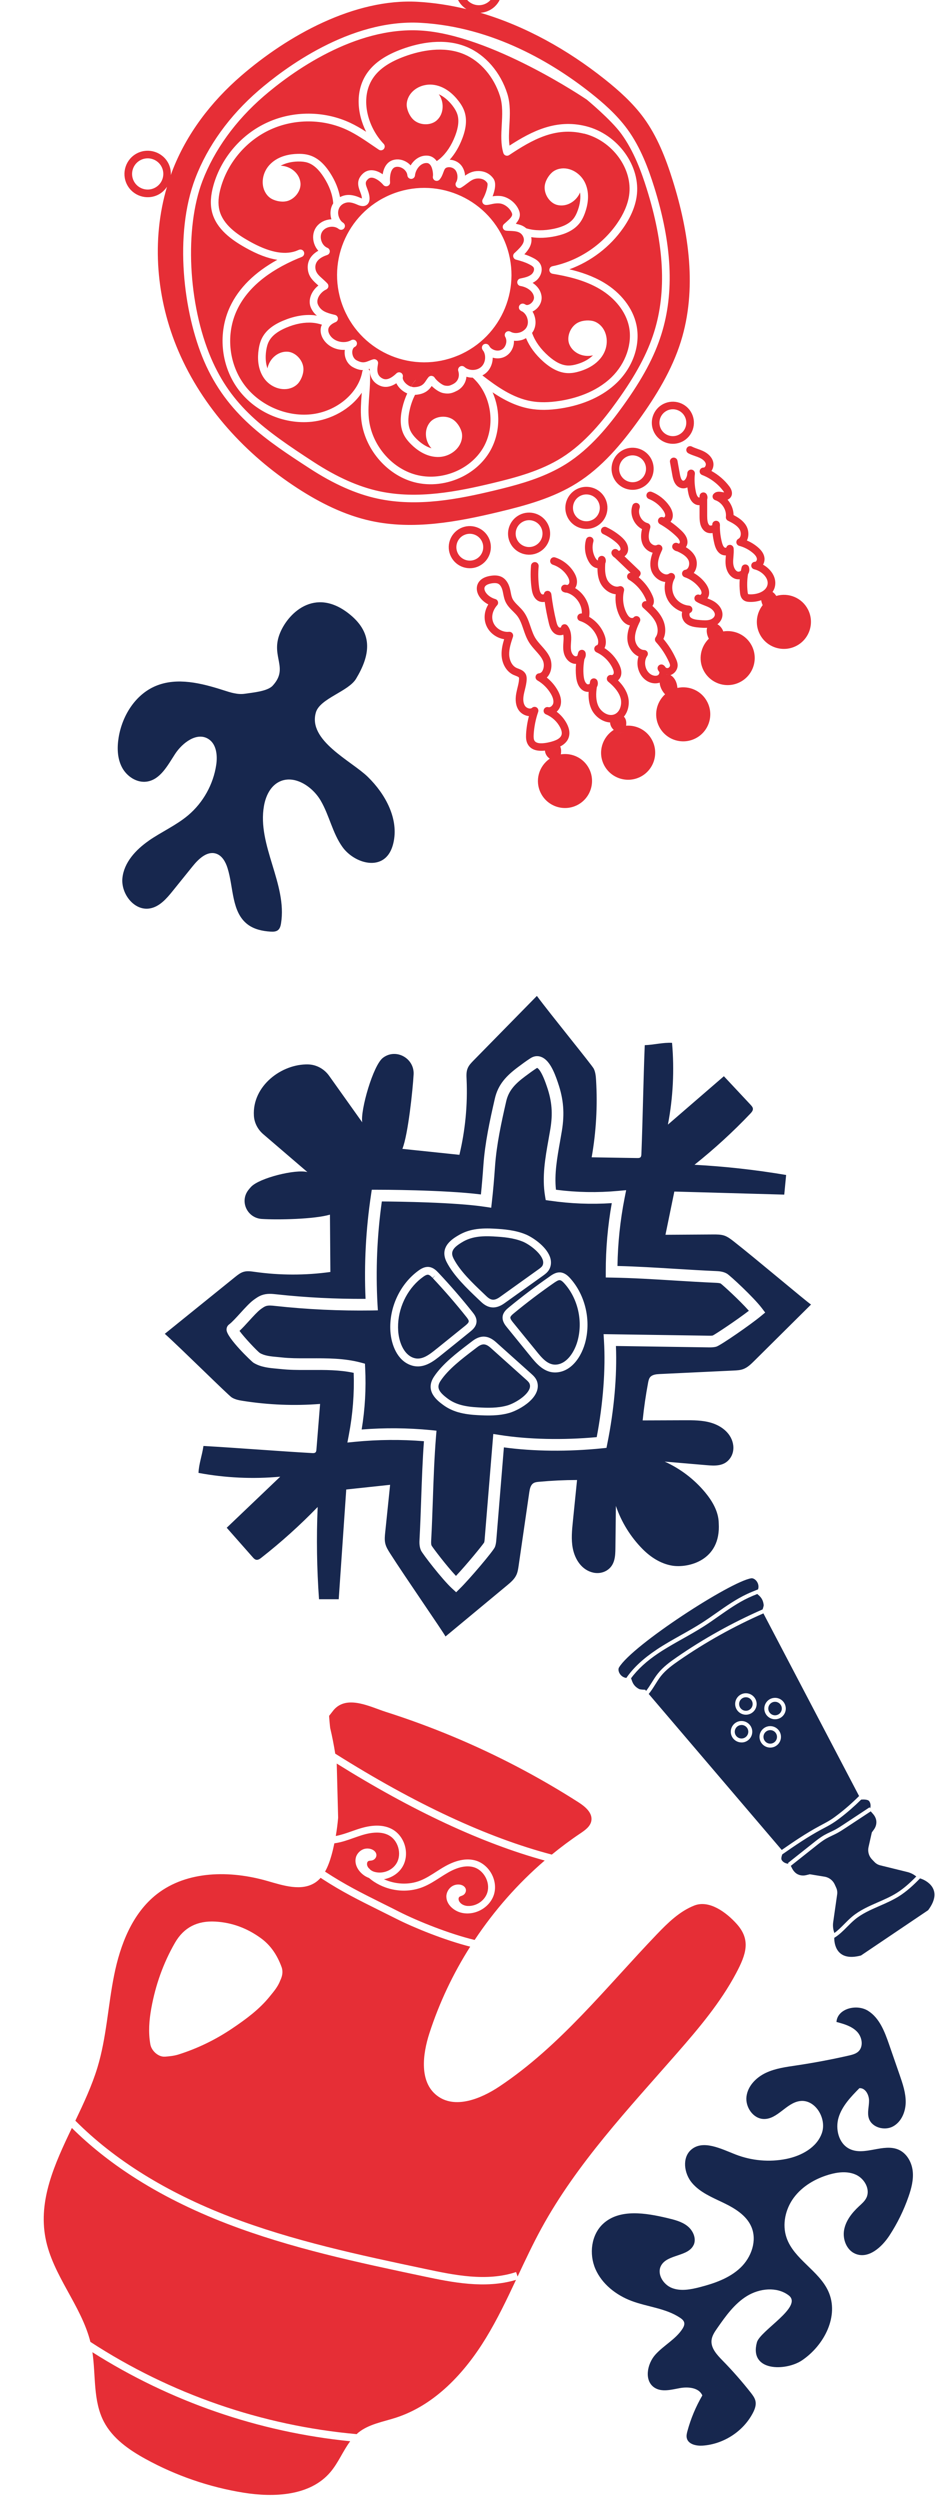 <?xml version="1.0" encoding="UTF-8"?> <svg xmlns="http://www.w3.org/2000/svg" width="278" height="743" viewBox="0 0 278 743" fill="none"><g clip-path="url(#clip0_2230_102)"><path fill-rule="evenodd" clip-rule="evenodd" d="M198.264 122.074C196.304 123.064 195.504 125.464 196.494 127.434C197.484 129.404 199.884 130.194 201.854 129.204C203.824 128.214 204.614 125.814 203.624 123.844C202.644 121.874 200.234 121.074 198.264 122.064V122.074ZM202.874 131.244C199.784 132.794 196.014 131.544 194.464 128.464C192.914 125.374 194.164 121.604 197.244 120.054C200.334 118.504 204.104 119.754 205.654 122.834C207.204 125.914 205.954 129.694 202.874 131.244ZM186.294 135.764C184.324 136.754 183.534 139.154 184.514 141.124C185.504 143.094 187.914 143.884 189.874 142.904C191.844 141.914 192.644 139.514 191.654 137.544C190.664 135.574 188.264 134.774 186.294 135.764ZM190.894 144.924C187.814 146.474 184.044 145.224 182.494 142.144C180.944 139.054 182.184 135.284 185.274 133.734C188.354 132.184 192.134 133.434 193.684 136.514C195.234 139.594 193.984 143.374 190.894 144.924ZM176.144 154.514C178.114 153.524 178.904 151.124 177.914 149.154C176.934 147.184 174.524 146.384 172.554 147.374C170.584 148.364 169.794 150.764 170.784 152.734C171.774 154.704 174.174 155.494 176.144 154.504V154.514ZM171.534 145.354C174.624 143.804 178.394 145.054 179.944 148.134C181.494 151.224 180.244 154.994 177.164 156.544C174.074 158.094 170.304 156.844 168.754 153.764C167.204 150.674 168.454 146.904 171.534 145.354ZM153.744 160.394C154.734 162.364 157.134 163.154 159.104 162.164C161.074 161.174 161.864 158.774 160.884 156.804C159.894 154.834 157.484 154.044 155.524 155.034C153.554 156.024 152.754 158.424 153.744 160.394ZM162.904 155.794C164.454 158.884 163.214 162.654 160.124 164.204C157.044 165.754 153.264 164.504 151.714 161.424C150.164 158.344 151.414 154.564 154.504 153.014C157.584 151.464 161.354 152.714 162.904 155.794ZM137.894 159.064C135.924 160.054 135.124 162.454 136.114 164.424C137.104 166.394 139.504 167.194 141.474 166.204C143.444 165.214 144.244 162.814 143.254 160.844C142.264 158.874 139.854 158.084 137.894 159.074V159.064ZM142.494 168.224C139.414 169.774 135.634 168.524 134.084 165.434C132.534 162.354 133.784 158.574 136.874 157.024C139.954 155.474 143.724 156.724 145.284 159.804C146.834 162.894 145.584 166.664 142.494 168.214V168.224ZM215.044 187.674C218.424 187.124 221.924 188.744 223.544 191.964C225.534 195.934 223.934 200.774 219.964 202.764C215.994 204.764 211.154 203.164 209.154 199.184C207.544 195.974 208.314 192.214 210.754 189.834C210.154 188.694 209.974 187.474 210.244 186.584C209.454 186.634 208.674 186.584 208.004 186.534C206.824 186.434 205.024 186.294 203.764 185.124C202.954 184.364 202.564 183.154 202.774 182.034C202.784 181.974 202.794 181.914 202.814 181.854C200.994 181.224 199.404 179.914 198.494 178.224C197.654 176.644 197.414 174.734 197.794 172.974C197.454 172.944 197.114 172.864 196.774 172.744C195.264 172.204 194.024 170.894 193.594 169.394C193.104 167.654 193.444 165.894 194.044 164.274C193.884 164.234 193.724 164.184 193.564 164.124C192.424 163.704 191.444 162.734 191.004 161.604C190.434 160.154 190.564 158.634 190.884 157.254C189.874 156.724 189.004 155.854 188.434 154.764C187.664 153.304 187.524 151.644 188.044 150.214C188.254 149.624 188.914 149.324 189.504 149.534C190.084 149.754 190.394 150.404 190.174 150.994C189.874 151.824 189.964 152.814 190.434 153.714C190.904 154.614 191.664 155.254 192.524 155.474C192.824 155.554 193.074 155.744 193.234 156.014C193.384 156.274 193.414 156.594 193.334 156.894C192.964 158.154 192.654 159.604 193.114 160.784C193.324 161.324 193.814 161.804 194.364 162.004C194.604 162.094 194.954 162.164 195.284 162.004C195.284 162.004 195.304 161.994 195.314 161.994C195.744 161.774 196.254 161.854 196.604 162.194C196.954 162.534 197.054 163.054 196.844 163.494C196.054 165.174 195.304 167.104 195.784 168.784C196.004 169.574 196.724 170.324 197.534 170.614C197.904 170.744 198.434 170.834 198.914 170.504C199.354 170.194 199.934 170.234 200.334 170.594C200.724 170.944 200.814 171.524 200.554 171.994C199.674 173.554 199.654 175.584 200.494 177.164C201.344 178.744 203.044 179.854 204.824 179.994C205.354 180.034 205.774 180.434 205.854 180.944C205.944 181.464 205.644 181.974 205.164 182.174C205.064 182.204 205.024 182.304 205.004 182.464C204.944 182.814 205.074 183.264 205.314 183.484C205.944 184.074 207.034 184.204 208.184 184.294C209.174 184.374 210.184 184.454 211.064 184.194C211.704 184.004 212.404 183.514 212.524 182.864C212.684 182.004 211.834 181.104 210.974 180.624C210.464 180.344 209.904 180.124 209.314 179.894C208.544 179.594 207.744 179.274 206.984 178.794C206.474 178.464 206.314 177.794 206.614 177.264C206.924 176.734 207.594 176.554 208.134 176.834C208.224 176.834 208.534 176.614 208.574 176.344C208.644 175.874 208.394 175.284 207.834 174.574C206.734 173.194 205.224 172.114 203.554 171.544C203.054 171.374 202.744 170.884 202.794 170.354C202.854 169.834 203.254 169.414 203.784 169.344C204.234 169.284 204.504 168.924 204.654 168.634C205.004 167.944 204.994 167.014 204.634 166.374C204.014 165.254 202.814 164.544 201.374 163.874C200.914 163.804 200.494 163.594 200.164 163.234C199.794 162.844 199.754 162.244 200.064 161.804C200.374 161.364 200.944 161.204 201.444 161.414C201.584 161.474 201.724 161.534 201.874 161.604C201.964 161.504 202.124 161.334 202.134 161.194C202.174 160.534 201.494 159.794 200.974 159.304C199.554 157.954 197.974 156.784 196.274 155.814C196.244 155.794 196.214 155.784 196.184 155.764C195.654 155.444 195.474 154.764 195.784 154.224C196.094 153.684 196.774 153.504 197.314 153.804C197.324 153.804 197.344 153.814 197.344 153.824C197.424 153.824 197.704 153.614 197.754 153.404C197.844 152.974 197.654 152.384 197.164 151.674C196.134 150.164 194.624 148.964 192.924 148.304C192.334 148.074 192.044 147.424 192.274 146.834C192.494 146.244 193.154 145.964 193.744 146.184C195.864 147.004 197.754 148.504 199.044 150.384C199.884 151.624 200.204 152.804 199.974 153.874C199.874 154.314 199.664 154.724 199.364 155.074C200.494 155.854 201.554 156.714 202.534 157.654C203.454 158.524 204.494 159.734 204.404 161.314C204.374 161.784 204.204 162.244 203.934 162.634C204.974 163.264 205.974 164.094 206.614 165.254C207.344 166.554 207.364 168.284 206.684 169.644C206.564 169.874 206.424 170.094 206.274 170.294C207.554 171.024 208.704 172.004 209.614 173.154C210.574 174.374 210.984 175.554 210.814 176.674C210.754 177.094 210.594 177.504 210.344 177.854C210.914 178.074 211.504 178.314 212.074 178.634C213.554 179.454 215.144 181.164 214.754 183.274C214.594 184.154 214.064 184.954 213.304 185.544C214.004 185.894 214.634 186.654 214.984 187.494C215.004 187.554 215.024 187.624 215.044 187.684V187.674ZM199.024 200.544C199.024 200.544 198.984 200.534 198.964 200.524C198.604 200.434 198.284 200.394 197.994 200.404C198.284 200.404 198.604 200.434 198.964 200.524C198.984 200.524 199.004 200.534 199.024 200.544ZM201.414 204.464C204.924 203.694 208.644 205.324 210.324 208.684C212.324 212.654 210.724 217.494 206.744 219.484C202.774 221.484 197.944 219.874 195.944 215.904C194.284 212.604 195.144 208.724 197.744 206.354C196.764 205.324 196.204 204.024 196.134 202.894C194.894 203.314 193.404 203.114 192.144 202.254C190.854 201.374 189.944 199.924 189.634 198.274C189.444 197.194 189.524 196.094 189.844 195.104C187.964 194.294 186.734 192.234 186.554 190.244C186.414 188.704 186.764 187.234 187.274 185.884C186.954 185.814 186.644 185.714 186.354 185.554C185.224 184.954 184.594 183.884 184.224 183.134C183.234 181.144 182.834 178.834 183.064 176.614C181.014 176.434 179.164 174.834 178.374 173.014C177.794 171.674 177.634 170.234 177.644 168.864H177.514C176.824 168.754 175.824 168.334 175.004 166.854C173.904 164.894 173.634 162.524 174.244 160.354C174.414 159.754 175.034 159.404 175.634 159.574C176.244 159.744 176.594 160.374 176.424 160.974C175.974 162.564 176.184 164.304 176.984 165.754C177.244 166.204 177.524 166.514 177.754 166.584C177.764 166.474 177.774 166.364 177.784 166.254C177.824 165.744 178.204 165.334 178.704 165.234C179.204 165.134 179.704 165.394 179.934 165.844C180.184 166.344 180.194 166.924 179.964 167.444C179.854 169.024 179.844 170.704 180.454 172.114C181.054 173.504 182.694 174.724 184.074 174.264C184.464 174.134 184.904 174.224 185.204 174.504C185.504 174.784 185.634 175.204 185.534 175.614C185.004 177.764 185.264 180.144 186.254 182.134C186.624 182.884 186.994 183.334 187.414 183.564C187.744 183.734 188.204 183.734 188.354 183.534C188.714 183.084 189.354 182.984 189.844 183.294C190.334 183.604 190.514 184.224 190.254 184.744C189.474 186.364 188.644 188.244 188.814 190.054C188.954 191.544 190.064 193.164 191.524 193.194C191.944 193.194 192.324 193.444 192.514 193.814C192.694 194.184 192.664 194.634 192.424 194.974C191.884 195.754 191.674 196.814 191.874 197.864C192.064 198.924 192.634 199.844 193.424 200.374C194.024 200.784 194.964 201.044 195.614 200.684C195.854 200.544 196.024 200.234 196.054 199.914V199.754C195.884 199.564 195.734 199.344 195.624 199.114C195.394 198.634 195.514 198.064 195.934 197.734C196.354 197.394 196.944 197.404 197.354 197.734C197.594 197.924 197.794 198.164 197.954 198.424C198.144 198.544 198.374 198.594 198.574 198.554C198.914 198.474 199.214 198.104 199.214 197.764C199.214 197.464 199.064 197.104 198.904 196.754C197.924 194.574 196.614 192.584 195.024 190.824C194.664 190.424 194.624 189.844 194.934 189.404C195.924 188.014 195.534 186.074 194.904 184.844C194.064 183.214 192.614 181.914 191.214 180.644C190.784 180.264 190.714 179.614 191.044 179.144C191.294 178.784 191.734 178.604 192.164 178.684C192.154 178.454 191.994 178.094 191.934 177.954C190.914 175.634 189.164 173.634 187.004 172.314C186.544 172.044 186.344 171.484 186.514 170.984C186.664 170.554 187.034 170.274 187.464 170.224L182.794 165.754C182.404 165.544 182.084 165.204 181.884 164.774C181.664 164.284 181.824 163.694 182.264 163.374C182.724 163.064 183.314 163.104 183.704 163.484L183.984 163.754C183.984 163.754 184.064 163.714 184.124 163.684C184.164 163.664 184.214 163.634 184.264 163.604C184.404 163.504 184.474 163.394 184.484 163.334C184.584 162.584 183.804 161.744 183.134 161.174C181.984 160.194 180.704 159.374 179.334 158.734C178.764 158.474 178.524 157.794 178.784 157.224C179.054 156.664 179.724 156.414 180.294 156.674C181.854 157.404 183.304 158.334 184.604 159.434C186.204 160.794 186.924 162.204 186.734 163.614C186.634 164.354 186.224 164.954 185.684 165.354L190.134 169.614C190.514 169.974 190.594 170.544 190.334 170.994C190.204 171.204 190.064 171.404 189.894 171.574C191.654 173.034 193.084 174.914 194.004 177.024C194.284 177.654 194.574 178.504 194.334 179.384C194.264 179.634 194.144 179.874 193.984 180.084C195.094 181.134 196.174 182.324 196.914 183.774C197.974 185.824 198.074 188.124 197.244 189.894C198.754 191.674 200.004 193.654 200.974 195.794C201.224 196.344 201.484 196.994 201.484 197.754C201.474 199.054 200.564 200.244 199.334 200.654C200.024 201.004 200.644 201.764 200.984 202.594C201.234 203.194 201.354 203.804 201.414 204.414V204.464ZM183.334 217.504C183.904 217.804 184.554 217.994 185.114 217.714C185.244 217.654 185.364 217.564 185.464 217.474C185.364 217.574 185.244 217.654 185.114 217.714C184.554 217.984 183.914 217.804 183.334 217.504ZM186.154 215.694C189.314 215.454 192.444 217.094 193.944 220.094C195.944 224.064 194.344 228.904 190.374 230.904C186.404 232.894 181.564 231.294 179.564 227.324C177.694 223.594 179.024 219.124 182.484 216.934C181.784 216.314 181.424 215.504 181.394 214.724C179.034 214.594 176.804 212.864 175.834 210.744C175.084 209.094 174.924 207.314 175.014 205.634C174.474 205.664 173.944 205.554 173.474 205.294C172.234 204.584 171.494 203.164 171.284 201.074C171.154 199.834 171.154 198.564 171.274 197.314C171.004 197.324 170.734 197.294 170.484 197.234C169.034 196.864 167.894 195.494 167.574 193.744C167.384 192.754 167.454 191.804 167.514 190.884C167.534 190.584 167.554 190.294 167.564 189.994C167.584 189.474 167.554 189.024 167.484 188.634C166.634 188.944 165.644 188.824 164.914 188.304C163.814 187.514 163.434 186.254 163.164 185.134C162.674 183.084 162.264 180.994 161.954 178.884C161.154 179.034 160.304 178.854 159.694 178.384C158.544 177.504 158.224 176.124 158.054 174.884C157.744 172.644 157.694 170.354 157.884 168.094C157.944 167.474 158.494 167.014 159.124 167.064C159.744 167.114 160.204 167.674 160.154 168.294C159.964 170.394 160.014 172.504 160.294 174.584C160.404 175.364 160.584 176.214 161.074 176.594C161.244 176.734 161.614 176.674 161.714 176.594C161.764 176.014 162.224 175.614 162.814 175.604C163.394 175.604 163.864 176.064 163.934 176.634C164.264 179.314 164.744 182.004 165.374 184.614C165.544 185.334 165.764 186.134 166.234 186.464C166.384 186.574 166.714 186.534 166.794 186.464C166.854 186.014 167.154 185.684 167.594 185.564C168.034 185.444 168.484 185.634 168.764 185.994C169.544 186.974 169.894 188.314 169.834 190.084C169.814 190.404 169.794 190.724 169.774 191.044C169.724 191.864 169.674 192.634 169.804 193.344C169.934 194.054 170.374 194.884 171.034 195.054C171.224 195.104 171.474 195.034 171.674 194.884C171.744 194.574 171.824 194.264 171.914 193.964C172.054 193.464 172.504 193.134 173.024 193.134C173.534 193.134 173.984 193.504 174.104 194.004C174.264 194.644 174.134 195.324 173.774 195.904C173.454 197.534 173.374 199.224 173.534 200.864C173.674 202.184 174.024 203.014 174.594 203.344C174.714 203.414 174.934 203.414 175.134 203.344C175.204 203.314 175.264 203.284 175.314 203.264C175.354 203.014 175.404 202.774 175.454 202.534C175.554 202.034 175.974 201.654 176.484 201.624C176.994 201.584 177.464 201.894 177.634 202.374C177.854 203.004 177.784 203.664 177.454 204.234C177.184 206.044 177.104 208.094 177.894 209.824C178.704 211.594 180.864 213.044 182.684 212.314C184.354 211.644 184.974 209.354 184.554 207.654C184.134 205.974 182.954 204.364 180.834 202.604C180.414 202.254 180.304 201.644 180.574 201.174C180.854 200.694 181.424 200.484 181.944 200.664C182.274 200.544 182.394 200.354 182.444 200.184C182.554 199.754 182.414 199.174 182.044 198.424C181.044 196.424 179.374 194.804 177.344 193.874C176.914 193.674 176.664 193.234 176.694 192.754C176.734 192.284 177.054 191.884 177.504 191.754C177.574 191.734 177.644 191.704 177.714 191.564C177.914 191.184 177.914 190.464 177.724 189.854C176.934 187.374 174.904 185.354 172.434 184.564C171.924 184.404 171.604 183.904 171.654 183.374C171.704 182.844 172.124 182.414 172.654 182.354L172.994 182.314C173.044 181.034 172.624 179.694 171.804 178.544C170.954 177.354 169.774 176.514 168.514 176.164C168.154 176.164 167.804 176.074 167.484 175.924C166.974 175.684 166.724 175.114 166.884 174.574C167.044 174.034 167.574 173.704 168.124 173.774C168.314 173.804 168.494 173.834 168.674 173.874C168.714 173.864 168.744 173.854 168.774 173.834C168.994 173.724 169.184 173.494 169.244 173.274C169.424 172.594 169.044 171.784 168.694 171.224C167.714 169.644 166.124 168.404 164.354 167.834C163.764 167.644 163.434 167.004 163.634 166.404C163.824 165.804 164.464 165.484 165.064 165.674C167.334 166.414 169.354 167.994 170.614 170.024C171.474 171.394 171.744 172.684 171.434 173.854C171.354 174.184 171.204 174.504 171.004 174.794C172.014 175.394 172.924 176.224 173.644 177.234C174.964 179.074 175.514 181.274 175.174 183.334C177.384 184.634 179.104 186.734 179.884 189.184C180.184 190.134 180.304 191.524 179.734 192.624C181.574 193.804 183.084 195.464 184.074 197.434C184.704 198.704 184.894 199.794 184.644 200.774C184.494 201.324 184.184 201.834 183.754 202.224C185.004 203.474 186.254 205.104 186.754 207.144C187.234 209.074 186.834 211.414 185.504 213.004C185.714 213.234 185.894 213.494 186.004 213.784C186.244 214.404 186.244 215.094 186.154 215.754V215.694ZM161.304 199.344C161.794 198.484 161.824 197.174 161.374 196.234C160.894 195.214 160.104 194.344 159.274 193.414C158.584 192.634 157.864 191.834 157.284 190.894C156.514 189.654 156.054 188.314 155.614 187.014C155.124 185.584 154.664 184.234 153.844 183.134C153.474 182.644 153.014 182.184 152.534 181.704C151.834 181.014 151.104 180.294 150.564 179.354C149.994 178.404 149.804 177.384 149.624 176.494C149.494 175.834 149.374 175.204 149.124 174.674C148.584 173.514 147.934 173.184 146.534 173.334C145.814 173.414 144.134 173.724 144.034 174.814C143.944 175.894 145.224 177.454 147.284 178.054C147.654 178.164 147.954 178.454 148.054 178.834C148.164 179.214 148.074 179.614 147.804 179.904C146.704 181.134 145.834 183.154 146.724 185.144C147.484 186.854 149.464 187.984 151.324 187.784C151.704 187.744 152.084 187.904 152.324 188.204C152.564 188.504 152.644 188.914 152.514 189.274C151.934 191.024 151.324 192.844 151.394 194.634C151.454 195.984 152.064 197.814 153.574 198.514C153.744 198.594 153.924 198.664 154.104 198.724C154.854 199.014 155.884 199.414 156.364 200.474C156.604 201.024 156.614 201.584 156.594 202.004C156.544 203.054 156.294 204.044 156.064 204.994C155.944 205.474 155.824 205.954 155.734 206.434C155.454 207.904 155.584 209.044 156.104 209.804C156.374 210.204 156.884 210.514 157.394 210.574C157.624 210.604 157.944 210.594 158.184 210.374C158.264 210.304 158.344 210.244 158.434 210.204C158.794 210.024 159.224 210.044 159.574 210.274C160.004 210.564 160.184 211.104 160.014 211.594C159.264 213.764 158.814 216.034 158.674 218.334C158.634 219.114 158.664 219.714 158.914 220.144C159.514 221.154 161.444 220.994 162.944 220.684C165.434 220.164 166.714 219.414 166.984 218.324C167.114 217.764 166.974 217.054 166.554 216.224C165.674 214.484 164.144 213.064 162.334 212.324C161.774 212.104 161.494 211.474 161.684 210.904C161.884 210.334 162.484 210.014 163.064 210.184C163.324 210.254 163.554 210.154 163.734 210.054C164.104 209.834 164.404 209.434 164.494 209.034C164.664 208.254 164.424 207.284 163.754 206.164C162.794 204.544 161.424 203.184 159.794 202.234C159.364 201.984 159.144 201.494 159.254 201.014C159.354 200.534 159.754 200.174 160.254 200.124C160.684 200.084 161.044 199.834 161.304 199.364V199.344ZM166.504 221.894C166.514 221.894 166.524 221.894 166.524 221.884C166.524 221.884 166.514 221.884 166.504 221.894ZM162.024 223.104C162.154 223.094 162.294 223.074 162.424 223.054C162.294 223.074 162.154 223.084 162.024 223.104ZM163.534 225.554C163.534 225.554 163.544 225.564 163.554 225.574C163.784 225.714 164.034 225.854 164.294 225.964C164.034 225.854 163.784 225.724 163.554 225.574C163.544 225.574 163.544 225.564 163.534 225.554ZM166.584 224.924C166.654 224.724 166.704 224.514 166.744 224.304C166.744 224.274 166.744 224.234 166.754 224.204C170.114 223.684 173.564 225.304 175.174 228.504C177.164 232.474 175.564 237.314 171.594 239.304C167.624 241.294 162.784 239.694 160.794 235.724C158.954 232.074 160.184 227.724 163.464 225.494C162.564 224.884 162.084 223.974 162.024 223.094C159.544 223.354 157.844 222.764 156.964 221.284C156.384 220.314 156.364 219.224 156.414 218.194C156.514 216.374 156.804 214.584 157.264 212.834C157.214 212.834 157.164 212.834 157.114 212.824C155.974 212.684 154.864 212.014 154.224 211.084C153.354 209.804 153.114 208.094 153.504 206.014C153.604 205.494 153.734 204.964 153.854 204.444C154.074 203.554 154.284 202.714 154.324 201.884C154.344 201.634 154.324 201.474 154.294 201.394C154.204 201.194 153.714 201.004 153.284 200.834C153.054 200.744 152.834 200.654 152.624 200.564C150.614 199.634 149.244 197.334 149.134 194.714C149.064 193.064 149.444 191.464 149.894 189.984C147.654 189.634 145.594 188.154 144.654 186.064C143.734 184.014 143.954 181.664 145.184 179.644C143.014 178.524 141.614 176.534 141.774 174.614C141.854 173.694 142.454 171.514 146.274 171.084C148.664 170.814 150.214 171.654 151.184 173.714C151.544 174.504 151.704 175.294 151.854 176.064C152.004 176.854 152.144 177.584 152.514 178.204C152.914 178.884 153.504 179.474 154.134 180.094C154.654 180.614 155.184 181.144 155.664 181.774C156.694 183.154 157.234 184.744 157.754 186.274C158.184 187.514 158.574 188.674 159.204 189.694C159.684 190.464 160.304 191.164 160.964 191.904C161.864 192.914 162.804 193.954 163.424 195.254C164.184 196.864 164.134 198.964 163.274 200.464C163.074 200.814 162.844 201.124 162.574 201.384C163.824 202.384 164.894 203.614 165.704 204.994C166.674 206.634 167.014 208.154 166.704 209.514C166.534 210.284 166.104 211.004 165.514 211.534C166.794 212.504 167.864 213.764 168.584 215.194C169.254 216.524 169.454 217.754 169.184 218.854C168.824 220.344 167.734 221.274 166.554 221.874C166.584 221.924 166.614 221.974 166.634 222.034C166.894 222.724 166.874 223.484 166.754 224.224C166.744 224.254 166.744 224.294 166.734 224.324C166.704 224.524 166.654 224.744 166.584 224.944V224.924ZM230.794 177.124C234.464 176.034 238.484 177.674 240.264 181.214C242.254 185.184 240.654 190.024 236.684 192.014C232.714 194.004 227.874 192.404 225.874 188.434C224.434 185.554 224.894 182.234 226.764 179.854C226.964 179.604 227.184 179.354 227.414 179.124C227.184 179.354 226.964 179.594 226.764 179.854C226.534 179.364 226.394 178.874 226.324 178.394C225.214 178.774 224.024 178.944 222.914 178.904C222.274 178.884 221.554 178.794 220.954 178.284C220.194 177.634 220.074 176.654 220.024 176.184C219.864 174.844 219.844 173.504 219.934 172.164C219.414 172.224 218.884 172.164 218.414 171.964C216.564 171.184 215.804 169.124 215.724 167.444C215.684 166.684 215.744 165.964 215.804 165.254C215.804 165.194 215.804 165.134 215.814 165.074C215.234 165.094 214.644 164.944 214.164 164.614C213.104 163.894 212.674 162.674 212.424 161.694C212.154 160.614 211.964 159.524 211.854 158.424C211.024 158.574 210.094 158.414 209.394 157.784C208.094 156.614 207.994 154.864 207.994 153.324V150.134C207.594 150.164 207.194 150.094 206.834 149.934C205.224 149.204 204.814 147.294 204.674 146.664C204.544 146.064 204.444 145.464 204.374 144.854C203.754 145.174 203.064 145.234 202.394 145.024C200.494 144.454 200.084 142.204 199.924 141.354L199.204 137.344C199.094 136.734 199.494 136.144 200.114 136.024C200.734 135.914 201.324 136.324 201.434 136.944L202.154 140.954C202.364 142.104 202.664 142.744 203.044 142.854C203.144 142.884 203.264 142.914 203.464 142.764C203.854 142.474 204.184 141.804 204.304 141.134C204.314 140.954 204.334 140.774 204.354 140.594C204.414 139.994 204.934 139.544 205.544 139.574C206.154 139.604 206.624 140.114 206.614 140.724C206.604 140.934 206.594 141.154 206.554 141.384C206.444 142.984 206.564 144.594 206.904 146.184C207.104 147.134 207.404 147.704 207.784 147.874C207.824 147.884 207.924 147.844 208.004 147.814V147.484C208.004 146.954 208.354 146.494 208.874 146.384C209.384 146.264 209.914 146.504 210.144 146.974C210.384 147.444 210.414 147.954 210.264 148.434V153.324C210.274 154.384 210.324 155.554 210.924 156.104C211.014 156.184 211.194 156.224 211.394 156.204C211.584 156.184 211.704 156.114 211.774 156.084V155.884C211.794 155.304 212.244 154.834 212.814 154.784C213.394 154.734 213.914 155.124 214.024 155.694C214.074 155.954 214.084 156.214 214.044 156.464C214.044 158.044 214.244 159.604 214.634 161.134C214.784 161.724 215.014 162.444 215.444 162.734C215.594 162.834 215.864 162.814 215.944 162.754C216.084 162.214 216.574 161.894 217.124 161.944C217.674 161.994 218.094 162.464 218.134 163.024C218.194 163.854 218.134 164.664 218.074 165.434C218.014 166.094 217.964 166.724 217.994 167.324C218.044 168.264 218.414 169.494 219.294 169.864C219.574 169.974 219.984 169.884 220.274 169.664C220.344 169.314 220.424 168.964 220.504 168.624C220.624 168.124 221.064 167.774 221.564 167.764C222.074 167.744 222.534 168.074 222.684 168.554C222.914 169.274 222.804 170.014 222.404 170.654C222.124 172.394 222.084 174.164 222.284 175.924C222.344 176.414 222.414 176.534 222.444 176.564C222.464 176.584 222.564 176.634 222.994 176.644C225.164 176.714 227.644 175.814 228.154 173.964C228.364 173.224 228.234 172.464 227.784 171.694C227.084 170.514 225.694 169.534 224.254 169.204C223.674 169.074 223.294 168.524 223.374 167.944C223.454 167.364 223.964 166.944 224.554 166.964C224.644 166.964 224.744 166.874 224.794 166.824C224.974 166.634 225.074 166.334 225.044 166.094C224.984 165.544 224.564 164.944 223.794 164.304C222.634 163.334 221.254 162.624 219.784 162.234C219.334 162.114 218.994 161.724 218.944 161.264C218.894 160.794 219.134 160.344 219.554 160.134C219.924 159.944 220.094 159.574 220.174 159.294C220.344 158.674 220.234 157.904 219.894 157.344C219.164 156.144 217.714 155.404 216.424 154.754C216.014 154.534 215.764 154.084 215.824 153.614C216.064 151.534 214.634 149.304 212.644 148.654C212.284 148.534 212.004 148.234 211.904 147.864C211.804 147.494 211.894 147.094 212.154 146.814C212.964 145.904 214.094 146.134 214.844 146.274C214.974 146.304 215.144 146.334 215.294 146.354C215.244 146.234 215.164 146.074 215.024 145.904C213.444 143.794 211.214 142.114 208.754 141.174C208.224 140.974 207.934 140.424 208.044 139.874C208.164 139.324 208.664 138.944 209.224 138.974C209.374 138.974 209.524 138.844 209.594 138.764C209.804 138.504 209.904 138.124 209.844 137.834C209.624 136.904 208.514 136.304 208.054 136.084C207.604 135.874 207.124 135.704 206.654 135.544C205.994 135.314 205.314 135.074 204.654 134.724C204.104 134.434 203.894 133.744 204.184 133.194C204.474 132.644 205.164 132.434 205.714 132.724C206.224 132.994 206.804 133.194 207.404 133.414C207.954 133.604 208.494 133.804 209.014 134.044C210.654 134.804 211.734 135.974 212.054 137.324C212.264 138.214 212.064 139.204 211.524 139.974C213.594 141.104 215.434 142.684 216.834 144.544C217.814 145.844 217.904 147.184 217.044 148.044C216.814 148.264 216.574 148.414 216.324 148.514C217.424 149.774 218.094 151.414 218.114 153.084C219.444 153.784 220.914 154.684 221.824 156.174C222.494 157.264 222.694 158.704 222.354 159.924C222.284 160.174 222.194 160.414 222.074 160.644C223.224 161.124 224.294 161.784 225.244 162.574C226.494 163.614 227.164 164.674 227.304 165.834C227.374 166.504 227.224 167.224 226.874 167.824C228.054 168.494 229.074 169.444 229.734 170.544C230.504 171.844 230.714 173.244 230.344 174.584C230.204 175.094 229.964 175.534 229.694 175.944C229.604 175.884 229.504 175.834 229.404 175.784C229.504 175.824 229.594 175.884 229.694 175.944C229.264 176.594 228.714 177.134 228.064 177.564C228.714 177.134 229.264 176.584 229.694 175.944C230.124 176.214 230.504 176.634 230.804 177.124C230.804 177.124 230.864 177.224 230.894 177.264C230.864 177.214 230.834 177.164 230.804 177.124H230.794ZM140.294 -7.236C138.004 -6.086 137.074 -3.296 138.234 -1.006C139.374 1.284 142.174 2.204 144.464 1.054C146.754 -0.096 147.674 -2.886 146.524 -5.176C145.374 -7.466 142.584 -8.386 140.294 -7.236ZM45.994 55.844C48.284 54.694 49.214 51.904 48.064 49.614C46.914 47.324 44.114 46.404 41.834 47.554C39.544 48.704 38.614 51.504 39.764 53.784C40.914 56.074 43.714 56.994 45.994 55.844ZM136.154 105.684C149.364 100.154 155.584 84.964 150.064 71.764C144.534 58.554 129.344 52.334 116.134 57.854C102.934 63.384 96.704 78.574 102.234 91.774C107.764 104.984 122.954 111.204 136.154 105.674V105.684ZM128.634 111.494C128.804 111.154 128.814 110.744 128.604 110.394C128.264 109.864 127.544 109.694 127.034 110.024C126.154 110.574 125.324 111.214 124.574 111.924C125.324 111.204 126.154 110.574 127.034 110.024C127.544 109.694 128.274 109.854 128.594 110.384C128.814 110.734 128.804 111.144 128.634 111.484V111.494ZM123.574 112.994C123.064 113.584 122.604 114.234 122.174 114.924C121.504 114.684 120.804 114.204 120.314 113.604C119.864 113.044 119.664 112.484 119.764 112.054C119.884 111.564 119.664 111.054 119.234 110.804C118.794 110.554 118.244 110.614 117.884 110.964C115.624 113.114 114.394 112.874 113.584 112.414C112.034 111.554 112.074 109.984 112.344 108.424C112.364 108.254 112.394 108.114 112.404 108.014C112.444 107.644 112.304 107.274 112.014 107.034C111.734 106.794 111.344 106.704 110.984 106.794C110.564 106.904 110.164 107.064 109.764 107.224C108.604 107.694 107.764 108.034 106.014 107.084C105.034 106.554 104.714 105.424 104.734 104.614C104.754 103.954 105.004 103.414 105.354 103.174C105.424 103.144 105.484 103.104 105.544 103.074C106.084 102.774 106.284 102.114 106.004 101.574C105.734 101.034 105.074 100.804 104.524 101.054C104.424 101.094 104.334 101.144 104.244 101.204C102.414 102.104 99.954 101.684 98.544 100.194C97.964 99.574 97.424 98.584 97.654 97.654C97.904 96.654 99.094 96.024 99.774 95.744C100.234 95.544 100.514 95.094 100.474 94.604C100.434 94.114 100.074 93.704 99.594 93.594C96.824 92.954 95.434 92.374 94.574 90.614C94.214 89.884 94.364 89.134 94.544 88.624C94.944 87.544 95.934 86.514 96.964 86.054C97.314 85.864 97.544 85.604 97.614 85.244C97.694 84.884 97.584 84.514 97.334 84.244C96.864 83.744 96.374 83.304 95.914 82.884C94.754 81.854 93.924 81.104 93.774 79.754C93.534 77.494 95.554 76.354 97.274 75.794C97.724 75.644 98.044 75.234 98.054 74.754C98.074 74.284 97.794 73.844 97.354 73.664C96.534 73.334 95.884 72.584 95.564 71.624C95.244 70.664 95.314 69.674 95.764 68.914C96.224 68.154 97.054 67.624 98.054 67.444C98.914 67.294 99.744 67.444 100.394 67.834C100.534 67.934 100.664 68.034 100.804 68.124C101.314 68.444 101.984 68.324 102.334 67.834C102.694 67.354 102.604 66.674 102.144 66.294C102.014 66.184 101.874 66.084 101.734 65.994C101.354 65.674 101.074 65.254 100.874 64.784C100.584 64.134 100.454 63.404 100.574 62.674C100.644 62.254 100.844 61.644 101.334 61.124C101.694 60.744 102.184 60.424 102.924 60.234C103.814 60.014 104.854 60.204 106.294 60.854C107.484 61.384 108.434 61.394 109.104 60.854C110.144 60.044 109.874 58.514 109.784 58.014C109.654 57.324 109.414 56.684 109.204 56.124C108.634 54.654 108.494 54.094 109.444 53.204C109.754 52.904 110.114 52.784 110.554 52.804C111.724 52.874 113.144 53.974 113.974 54.964C114.284 55.344 114.814 55.474 115.274 55.284C115.764 55.064 116.014 54.634 115.974 54.144C115.824 52.334 116.174 50.074 117.524 49.664C118.244 49.444 119.124 49.624 119.854 50.124C120.584 50.624 121.064 51.374 121.124 52.134C121.174 52.714 121.664 53.164 122.244 53.174C122.834 53.174 123.324 52.734 123.384 52.154C123.564 50.294 125.134 48.314 126.964 48.454C127.194 48.474 127.544 48.554 127.894 48.974C127.894 48.974 127.924 49.004 127.944 49.024C128.354 49.554 128.584 50.364 128.684 51.124C128.754 51.624 128.774 52.104 128.714 52.434C128.624 52.934 128.884 53.434 129.344 53.654C129.804 53.874 130.364 53.754 130.694 53.374C131.294 52.674 131.574 51.914 131.814 51.244C132.174 50.264 132.344 49.944 132.904 49.774C133.874 49.494 135.004 49.904 135.524 50.734C136.274 51.934 136.064 53.484 135.634 54.144C135.334 54.584 135.394 55.174 135.764 55.554C136.124 55.934 136.714 56.044 137.164 55.734C137.804 55.344 138.354 54.934 138.874 54.534C140.024 53.664 140.864 53.024 142.244 53.044C143.394 53.064 144.254 53.484 144.864 54.344C145.244 54.874 144.524 57.524 143.534 59.214C143.334 59.564 143.334 59.994 143.534 60.354C143.734 60.704 144.114 60.924 144.524 60.924C145.054 60.924 145.524 60.814 146.014 60.704C146.704 60.544 147.414 60.384 148.484 60.454C149.994 60.564 151.674 61.884 152.224 63.404C152.514 64.184 151.704 64.964 150.534 65.994C150.274 66.214 150.034 66.424 149.824 66.624C149.504 66.934 149.394 67.394 149.534 67.804C149.674 68.224 150.044 68.514 150.484 68.564C150.804 68.604 151.174 68.614 151.584 68.624C152.064 68.644 152.514 68.664 152.934 68.714C153.884 68.824 154.654 69.084 155.174 69.724C155.304 69.874 155.414 70.044 155.514 70.244C156.314 71.874 155.144 73.164 153.274 74.934L152.924 75.254C152.634 75.534 152.514 75.954 152.614 76.344C152.714 76.744 153.014 77.054 153.404 77.164L153.754 77.254C154.934 77.584 156.054 77.894 157.304 78.534C157.814 78.794 158.394 79.094 158.644 79.484C159.024 80.104 158.604 81.094 157.974 81.594C157.114 82.284 155.834 82.544 154.704 82.774C154.164 82.874 153.784 83.364 153.794 83.914C153.804 84.464 154.204 84.924 154.754 85.004C156.574 85.284 158.534 86.504 158.764 88.274C158.874 89.134 158.234 89.994 157.544 90.394C157.294 90.544 156.854 90.734 156.424 90.624C156.244 90.514 156.064 90.424 155.874 90.334C155.344 90.094 154.724 90.304 154.434 90.794C154.134 91.294 154.274 91.934 154.734 92.274C154.954 92.434 155.184 92.564 155.424 92.664C156.004 93.074 156.474 93.694 156.734 94.444C156.734 94.464 156.734 94.474 156.754 94.494H156.744C157.064 95.424 157.024 96.394 156.624 97.164C156.414 97.584 156.084 97.954 155.674 98.244C155.324 98.504 154.934 98.714 154.484 98.834C153.524 99.114 152.534 99.024 151.774 98.584C151.324 98.334 150.774 98.404 150.404 98.764C150.044 99.124 149.964 99.694 150.224 100.134C150.564 100.724 150.644 101.484 150.434 102.224C150.224 102.964 149.774 103.584 149.184 103.904C148.594 104.234 147.824 104.294 147.084 104.074C146.534 103.904 146.044 103.604 145.704 103.204C145.584 103.004 145.464 102.814 145.324 102.624C144.964 102.154 144.294 102.074 143.804 102.364C143.314 102.684 143.144 103.334 143.414 103.854C143.534 104.074 143.664 104.274 143.824 104.474C144.574 105.904 144.304 107.904 143.114 109.014C141.784 110.254 139.444 110.274 138.094 109.074C137.714 108.734 137.154 108.674 136.724 108.964C136.304 109.234 136.104 109.764 136.254 110.244C136.754 111.884 136.194 113.364 134.794 114.114C133.764 114.654 133.314 114.794 132.254 114.594C131.324 114.414 129.694 113.004 129.234 112.254C129.064 111.964 128.764 111.784 128.434 111.734C128.434 111.734 128.394 111.714 128.374 111.714C128.164 111.694 127.944 111.734 127.764 111.824C127.634 111.884 127.524 111.974 127.424 112.074C127.194 112.334 126.984 112.644 126.764 112.974C126.754 112.994 126.734 113.014 126.724 113.034C126.324 113.654 125.924 114.254 125.134 114.644C124.644 114.884 124.004 115.044 123.104 115.074C122.824 115.074 122.504 114.994 122.184 114.874C122.614 114.194 123.064 113.534 123.574 112.944V112.994ZM135.864 116.154C137.524 115.264 138.524 113.734 138.684 111.974C139.284 112.164 139.924 112.244 140.554 112.244C146.114 117.224 147.514 126.524 143.664 133.084C139.794 139.664 131.194 143.114 123.664 141.104C116.304 139.144 110.414 132.084 109.664 124.334C109.444 122.034 109.614 119.744 109.794 117.324C109.964 115.114 110.134 112.844 109.974 110.564C110.124 111.904 110.714 113.414 112.474 114.394C114.144 115.324 115.944 115.164 117.844 113.904C118.024 114.284 118.264 114.664 118.564 115.034C119.244 115.874 120.144 116.534 121.084 116.934C120.494 118.224 119.994 119.624 119.634 121.164C118.874 124.394 119.004 127.004 120.034 129.124C120.514 130.114 121.244 131.084 122.264 132.084C123.924 133.734 126.624 135.724 129.994 135.824C131.314 135.864 132.594 135.564 133.704 134.994C135.434 134.124 136.764 132.634 137.224 130.854C137.454 129.954 137.454 129.054 137.214 128.254C136.804 126.874 135.704 125.144 134.164 124.394C132.064 123.354 129.234 123.854 127.854 125.504C126.934 126.604 126.504 128.064 126.664 129.604C126.804 130.974 127.394 132.284 128.294 133.254C126.784 132.804 125.254 131.844 123.854 130.464C123.024 129.644 122.444 128.874 122.074 128.124C121.284 126.494 121.204 124.384 121.844 121.674C122.214 120.074 122.744 118.644 123.394 117.354C126.364 117.194 127.594 115.834 128.354 114.724C129.324 115.674 130.674 116.634 131.844 116.844C133.394 117.134 134.364 116.894 135.564 116.294C135.654 116.244 135.754 116.194 135.864 116.134V116.154ZM173.624 39.694C182.084 41.794 188.234 50.234 187.044 58.114C186.634 60.824 185.414 63.644 183.424 66.494C178.924 72.924 171.934 77.544 164.234 79.134C163.704 79.254 163.324 79.724 163.334 80.264C163.344 80.814 163.744 81.274 164.284 81.364C168.444 82.054 173.794 83.194 178.364 85.924C182.914 88.634 186.054 92.644 186.994 96.944C188.104 102.044 186.074 108.004 181.814 112.134C177.114 116.684 170.834 118.464 166.394 119.154C163.164 119.654 160.384 119.674 157.904 119.234C152.444 118.254 147.684 114.874 143.424 111.574C143.864 111.344 144.284 111.064 144.654 110.714C145.864 109.594 146.494 107.944 146.504 106.304C147.804 106.674 149.134 106.554 150.274 105.924C151.404 105.304 152.254 104.184 152.624 102.864C152.764 102.334 152.824 101.794 152.814 101.274C153.564 101.344 154.364 101.274 155.134 101.054C155.584 100.924 156.004 100.724 156.404 100.504C157.434 102.994 159.144 105.334 161.544 107.474C164.024 109.674 166.384 110.794 168.744 110.894C169.864 110.944 171.024 110.764 172.414 110.344C173.164 110.114 174.014 109.794 174.864 109.374C176.544 108.534 178.254 107.244 179.364 105.314C181.054 102.394 180.654 98.644 178.424 96.594C177.734 95.964 176.944 95.544 176.124 95.374C174.714 95.084 172.684 95.234 171.284 96.224C169.374 97.584 168.474 100.304 169.264 102.304C169.804 103.644 170.884 104.704 172.324 105.304C173.584 105.824 175.024 105.924 176.304 105.604C175.194 106.714 173.624 107.614 171.744 108.184C170.614 108.534 169.684 108.674 168.844 108.644C167.024 108.574 165.124 107.634 163.054 105.794C160.754 103.754 159.144 101.524 158.284 99.184C158.244 99.104 158.234 99.014 158.204 98.934C158.364 98.714 158.524 98.504 158.644 98.264C159.334 96.924 159.414 95.284 158.874 93.754C158.734 93.344 158.544 92.954 158.334 92.594C158.454 92.544 158.574 92.474 158.694 92.404C160.294 91.464 161.224 89.714 161.014 88.044C160.784 86.304 159.724 84.974 158.364 84.074C158.724 83.894 159.074 83.674 159.404 83.414C160.814 82.274 161.644 80.054 160.564 78.334C159.984 77.414 159.034 76.924 158.344 76.574C157.474 76.134 156.674 75.824 155.904 75.584C157.164 74.254 158.364 72.554 157.944 70.484C160.194 70.824 162.624 70.734 165.214 70.184C166.714 69.864 168.014 69.434 169.124 68.874C170.414 68.224 171.444 67.414 172.244 66.424C172.944 65.554 173.494 64.514 173.974 63.144C174.754 60.934 175.404 57.644 174.054 54.554C172.704 51.464 169.444 49.564 166.474 50.144C165.564 50.314 164.754 50.704 164.124 51.264C163.054 52.224 161.964 53.964 161.934 55.674C161.894 58.014 163.554 60.364 165.634 60.904C167.024 61.264 168.524 61.034 169.854 60.224C171.034 59.514 171.964 58.424 172.464 57.194C172.694 58.754 172.494 60.544 171.834 62.404C171.444 63.524 171.014 64.354 170.484 65.014C169.334 66.434 167.454 67.404 164.744 67.984C161.734 68.624 158.984 68.594 156.584 67.894C156.534 67.874 156.484 67.854 156.434 67.834C155.604 67.104 154.614 66.754 153.654 66.594C153.564 66.534 153.474 66.504 153.384 66.444C154.254 65.464 154.914 64.214 154.364 62.684C153.504 60.324 151.044 58.414 148.644 58.244C147.764 58.184 147.054 58.244 146.464 58.354C147.094 56.704 147.664 54.444 146.714 53.094C145.684 51.644 144.154 50.854 142.274 50.834C140.544 50.814 139.344 51.454 138.274 52.214C138.224 51.324 137.964 50.414 137.444 49.584C136.644 48.304 135.204 47.534 133.714 47.474C135.244 45.764 136.504 43.654 137.454 41.154C138.644 38.054 138.854 35.454 138.114 33.204C137.764 32.144 137.194 31.114 136.304 29.974C134.874 28.114 132.464 25.784 129.134 25.244C125.804 24.694 122.444 26.404 121.314 29.214C120.964 30.084 120.844 30.974 120.974 31.794C121.204 33.214 122.064 35.074 123.484 36.024C125.424 37.334 128.294 37.214 129.884 35.754C130.954 34.784 131.564 33.394 131.604 31.844C131.654 30.474 131.244 29.094 130.474 28.014C131.914 28.664 133.304 29.814 134.514 31.364C135.234 32.294 135.694 33.114 135.964 33.914C136.534 35.644 136.334 37.744 135.344 40.344C134.244 43.214 132.734 45.504 130.834 47.144C130.524 47.414 130.184 47.644 129.854 47.884C129.804 47.824 129.774 47.764 129.724 47.704C129.054 46.844 128.164 46.344 127.144 46.264C124.974 46.094 123.154 47.384 122.094 49.154C121.814 48.854 121.494 48.574 121.134 48.324C119.824 47.424 118.274 47.154 116.874 47.564C115.194 48.074 114.124 49.594 113.784 51.804C112.854 51.154 111.784 50.664 110.694 50.604C109.624 50.534 108.664 50.884 107.884 51.614C105.784 53.594 106.534 55.554 107.084 56.994C107.274 57.504 107.464 57.994 107.544 58.474C107.584 58.704 107.604 58.864 107.604 58.994C107.514 58.964 107.384 58.914 107.224 58.844C105.924 58.254 104.194 57.644 102.374 58.094C101.914 58.204 101.494 58.384 101.094 58.584C100.664 56.214 99.704 53.814 98.174 51.434C96.384 48.644 94.424 46.924 92.174 46.194C91.114 45.844 89.944 45.694 88.494 45.734C86.144 45.784 82.834 46.344 80.434 48.704C78.014 51.054 77.394 54.774 78.984 57.354C79.464 58.144 80.114 58.764 80.864 59.154C82.134 59.814 84.144 60.224 85.754 59.644C87.954 58.854 89.564 56.474 89.334 54.334C89.184 52.904 88.434 51.584 87.214 50.624C86.134 49.774 84.784 49.294 83.454 49.254C84.824 48.504 86.584 48.044 88.544 48.004C89.734 47.974 90.664 48.084 91.464 48.344C93.194 48.914 94.764 50.324 96.264 52.664C97.924 55.244 98.874 57.824 99.064 60.324C99.074 60.364 99.064 60.404 99.074 60.444C98.714 61.014 98.454 61.654 98.344 62.364C98.184 63.324 98.264 64.294 98.544 65.184C98.254 65.184 97.964 65.224 97.664 65.274C96.014 65.564 94.614 66.494 93.824 67.814C93.024 69.144 92.884 70.814 93.414 72.404C93.684 73.214 94.104 73.934 94.644 74.524C92.394 75.794 91.264 77.734 91.524 80.054C91.764 82.274 93.104 83.464 94.394 84.624C94.484 84.704 94.574 84.784 94.664 84.864C93.654 85.654 92.844 86.724 92.414 87.894C91.934 89.214 91.974 90.524 92.534 91.664C92.994 92.594 93.564 93.284 94.224 93.834C93.894 93.784 93.574 93.704 93.234 93.674C90.364 93.424 87.304 93.984 84.124 95.334C81.064 96.624 79.054 98.284 77.954 100.384C77.434 101.374 77.094 102.504 76.894 103.934C76.554 106.254 76.554 109.604 78.474 112.374C80.394 115.144 83.954 116.374 86.764 115.244C86.904 115.184 87.044 115.124 87.184 115.054C87.854 114.714 88.424 114.254 88.844 113.694C89.714 112.544 90.454 110.634 90.154 108.954C89.744 106.654 87.654 104.664 85.504 104.534C84.074 104.444 82.644 104.974 81.494 106.014C80.484 106.934 79.774 108.194 79.524 109.494C78.994 108.004 78.854 106.214 79.134 104.264C79.304 103.094 79.564 102.194 79.964 101.444C80.814 99.834 82.454 98.524 85.014 97.424C87.844 96.214 90.544 95.714 93.034 95.934C93.954 96.014 94.844 96.224 95.724 96.504C95.624 96.724 95.504 96.934 95.454 97.164C95.064 98.704 95.604 100.444 96.894 101.804C98.334 103.334 100.454 104.094 102.524 103.984C102.494 104.184 102.484 104.384 102.474 104.594C102.404 106.504 103.374 108.284 104.934 109.134C106.104 109.774 107.074 109.994 107.914 110.004C107.824 110.134 107.754 110.274 107.724 110.434C106.584 116.904 100.014 122.374 92.444 123.144C84.864 123.924 76.814 120.264 72.414 114.054C67.934 107.744 67.174 99.144 70.464 92.144C73.464 85.754 79.614 80.594 88.724 76.764C89.094 76.634 89.444 76.494 89.804 76.324C89.814 76.324 89.824 76.314 89.824 76.314C90.364 76.044 90.594 75.404 90.354 74.844C90.114 74.284 89.464 74.014 88.894 74.244C88.574 74.374 88.244 74.504 87.934 74.634C84.324 75.874 79.774 74.894 74.064 71.664C70.534 69.674 66.354 66.824 65.254 62.554C64.754 60.604 64.894 58.324 65.694 55.574C67.864 48.074 73.424 41.664 80.514 38.464C87.624 35.244 96.094 35.294 103.164 38.604C105.854 39.864 108.394 41.604 110.854 43.284C111.444 43.684 112.034 44.084 112.624 44.484C113.104 44.814 113.754 44.714 114.124 44.274C114.494 43.824 114.474 43.174 114.074 42.754C109.184 37.644 106.774 28.774 111.214 22.774C113.054 20.284 116.054 18.314 120.394 16.734C125.074 15.034 131.924 13.554 138.014 16.134C142.874 18.194 146.854 22.844 148.664 28.574C149.514 31.254 149.344 34.244 149.184 37.134C149.024 39.954 148.864 42.874 149.664 45.494C149.774 45.834 150.024 46.104 150.364 46.224C150.704 46.344 151.084 46.294 151.374 46.104C158.244 41.534 165.114 37.624 173.624 39.724V39.694ZM109.964 110.474C109.934 110.174 109.774 109.904 109.554 109.724C109.684 109.684 109.814 109.644 109.934 109.594C109.924 109.874 109.934 110.164 109.964 110.474ZM109.964 110.474C109.964 110.474 109.964 110.474 109.974 110.484C109.964 110.484 109.964 110.484 109.964 110.474ZM189.284 58.454C190.644 49.464 183.724 39.854 174.164 37.494C165.374 35.314 158.134 38.974 151.494 43.274C151.214 41.424 151.334 39.374 151.454 37.224C151.624 34.134 151.804 30.934 150.834 27.854C148.824 21.504 144.364 16.324 138.904 14.004C132.134 11.134 124.684 12.724 119.614 14.564C114.844 16.294 111.514 18.524 109.394 21.384C105.544 26.584 106.054 33.564 108.864 39.174C107.344 38.204 105.774 37.274 104.124 36.504C96.464 32.924 87.284 32.864 79.584 36.354C71.864 39.824 65.874 46.774 63.514 54.904C62.604 58.054 62.454 60.724 63.054 63.074C64.364 68.174 69.024 71.384 72.944 73.594C76.464 75.584 79.624 76.794 82.464 77.214C75.724 80.934 71.014 85.594 68.404 91.134C64.774 98.864 65.624 108.364 70.554 115.324C75.494 122.294 84.184 126.224 92.674 125.354C98.204 124.784 104.214 121.744 107.564 116.714C107.554 116.854 107.544 116.994 107.534 117.144C107.354 119.554 107.164 122.054 107.404 124.544C108.244 133.204 114.834 141.084 123.074 143.294C127.894 144.584 133.114 143.874 137.514 141.664C140.854 139.984 143.734 137.434 145.614 134.234C148.764 128.874 148.904 122.124 146.444 116.594C149.764 118.834 153.414 120.724 157.504 121.464C160.234 121.954 163.254 121.934 166.744 121.394C173.584 120.334 179.334 117.694 183.394 113.764C188.274 109.024 190.504 102.394 189.204 96.464C188.134 91.554 184.604 87.004 179.534 83.984C176.244 82.024 172.634 80.834 169.294 80.044C175.704 77.704 181.364 73.394 185.274 67.804C187.474 64.664 188.824 61.524 189.284 58.464V58.454ZM174.364 29.524C174.364 29.524 181.604 35.494 184.704 39.734C188.514 44.954 190.764 51.234 192.294 56.134C197.514 72.774 198.234 86.684 194.494 98.654C192.484 105.074 189.054 111.464 183.364 119.384C179.454 124.814 174.074 131.604 167.034 136.024C160.764 139.964 153.444 141.914 146.494 143.584C136.174 146.054 124.194 148.484 112.704 145.994C106.554 144.654 100.224 141.834 93.334 137.364C78.394 127.654 68.874 120.724 62.744 106.424C55.924 90.474 54.824 67.854 60.194 53.794C63.724 44.574 70.004 35.874 78.374 28.634C82.134 25.384 89.054 19.934 97.684 15.604C105.704 11.574 115.184 8.504 124.954 9.064C145.964 10.244 174.364 29.544 174.364 29.544V29.524ZM194.464 55.464C192.874 50.404 190.534 43.884 186.534 38.404C183.274 33.944 179.074 30.364 175.774 27.744C164.574 18.854 146.684 8.004 125.084 6.784C103.964 5.594 84.344 20.464 76.884 26.904C68.234 34.384 61.734 43.394 58.084 52.964C51.674 69.714 54.534 92.984 60.664 107.294C67.504 123.264 79.454 131.024 92.104 139.244C99.214 143.864 105.804 146.794 112.214 148.184C124.184 150.784 136.454 148.304 147.024 145.774C152.924 144.354 159.084 142.734 164.754 139.884C165.944 139.294 167.104 138.644 168.244 137.934C175.614 133.314 181.174 126.294 185.204 120.694C191.044 112.574 194.574 105.984 196.654 99.324C200.544 86.904 199.824 72.554 194.464 55.454V55.464ZM138.634 2.684C137.634 2.034 136.774 1.154 136.204 0.014C134.494 -3.396 135.864 -7.556 139.274 -9.266C142.684 -10.976 146.844 -9.596 148.554 -6.196C150.264 -2.786 148.884 1.374 145.484 3.084C144.634 3.504 143.744 3.744 142.854 3.804C141.354 3.904 139.884 3.494 138.634 2.684ZM138.634 2.684C139.874 3.494 141.354 3.904 142.854 3.804C156.274 7.764 168.844 14.854 179.714 23.484C184.024 26.904 188.164 30.614 191.414 35.054C195.444 40.584 197.964 47.064 200.014 53.604C204.864 69.094 207.294 85.994 202.444 101.494C199.804 109.954 195.104 117.634 189.924 124.834C184.774 132.004 178.954 138.924 171.474 143.614C164.474 148.004 156.364 150.234 148.324 152.154C135.854 155.144 122.824 157.554 110.294 154.824C102.444 153.114 95.144 149.454 88.414 145.084C73.104 135.134 60.224 121.104 53.034 104.314C46.484 89.014 44.934 71.414 49.654 55.504C49.004 56.474 48.134 57.324 47.014 57.884C43.614 59.594 39.444 58.214 37.734 54.814C36.024 51.404 37.404 47.244 40.804 45.534C44.214 43.824 48.384 45.204 50.094 48.604C50.644 49.714 50.844 50.894 50.784 52.044C50.914 51.674 51.034 51.304 51.174 50.934C55.404 39.854 62.754 30.264 71.684 22.544C85.604 10.504 105.424 -0.526 124.224 0.534C129.094 0.814 133.904 1.564 138.634 2.704V2.684Z" fill="#E62E36"></path><path fill-rule="evenodd" clip-rule="evenodd" d="M145.93 400.64L156.38 410.01C156.83 410.41 157.29 410.82 157.46 411.28C157.68 411.85 157.62 412.44 157.29 413.09C156.25 415.17 152.83 417.15 150.86 417.72C148 418.55 144.87 418.46 142.16 418.3C140.53 418.21 138.62 418.04 136.79 417.5C135.42 417.09 134.23 416.52 133.18 415.74C130.3 413.63 129.75 412.29 130.97 410.44C133.26 406.98 137.31 403.9 140.88 401.17L141.89 400.4C143.41 399.23 144.43 399.29 145.93 400.64ZM159.63 410.45C159.25 409.47 158.52 408.81 157.93 408.28L147.47 398.91C145.16 396.84 142.88 396.72 140.48 398.56L139.48 399.32C135.95 402.01 131.55 405.37 129.05 409.15C126.19 413.46 130.12 416.36 131.8 417.59C133.08 418.53 134.5 419.22 136.13 419.71C138.2 420.32 140.37 420.51 142.03 420.6C144.93 420.76 148.3 420.86 151.51 419.92C152.85 419.53 155.46 418.34 157.42 416.56C158.22 415.84 158.91 415.01 159.36 414.11C159.98 412.88 160.07 411.61 159.63 410.44V410.45ZM129.91 400.8C127.7 402.59 125.42 404.45 122.91 403.56C119.9 402.5 118.59 398.6 118.39 395.58C118.01 390.01 120.32 384.34 124.37 380.66C124.82 380.26 125.28 379.88 125.77 379.53C126.23 379.19 126.83 378.81 127.3 378.87C127.74 378.93 128.21 379.38 128.61 379.81L129.45 379.01L128.69 379.89C132.16 383.58 135.52 387.46 138.66 391.41C139.02 391.86 139.4 392.38 139.37 392.75C139.34 393.2 138.66 393.74 138.3 394.04C135.68 396.16 133.06 398.28 130.43 400.39L129.91 400.81V400.8ZM116.08 395.74C116.35 399.64 118.08 404.32 122.14 405.75C125.87 407.07 128.92 404.59 131.37 402.6L131.88 402.19C134.51 400.08 137.14 397.96 139.76 395.83C139.91 395.71 140.09 395.56 140.29 395.38C140.9 394.83 141.6 394.01 141.68 392.92C141.78 391.61 140.96 390.58 140.47 389.97C137.29 385.97 133.89 382.04 130.39 378.32L130.28 378.21C129.8 377.7 128.89 376.74 127.6 376.57C126.32 376.4 125.22 377.06 124.4 377.66C118.87 381.68 115.6 388.79 116.08 395.74ZM146.85 367.5C149.56 367.64 152.68 367.9 155.44 369.03C157.33 369.81 160.52 372.15 161.33 374.33C161.58 375.01 161.57 375.61 161.3 376.15C161.08 376.58 160.57 376.94 160.08 377.29L148.67 385.46C147.03 386.63 146.01 386.58 144.63 385.26L143.71 384.38C140.45 381.28 136.77 377.78 134.87 374.09C134.15 372.69 134.3 371.65 135.53 370.52C136.05 370.06 136.74 369.58 137.64 369.06C138.78 368.4 140.02 367.96 141.43 367.7C143.3 367.36 145.22 367.41 146.85 367.49V367.5ZM163.5 373.53C162.28 370.25 158.14 367.64 156.32 366.89C153.23 365.61 149.88 365.34 146.98 365.18C145.31 365.09 143.13 365.04 141.02 365.42C139.34 365.72 137.86 366.26 136.48 367.05C134.68 368.1 130.45 370.54 132.82 375.14C134.89 379.17 138.89 382.98 142.11 386.05L143.03 386.92C145.2 389.01 147.49 389.14 150.01 387.33L161.43 379.17C161.73 378.95 162.07 378.71 162.4 378.41C162.76 378.08 163.1 377.69 163.36 377.19C163.92 376.08 163.97 374.81 163.5 373.52V373.53ZM164.96 381.13C165.45 380.8 166 380.45 166.43 380.48C166.91 380.52 167.41 381.02 167.8 381.45C171.86 385.96 173.38 392.73 171.68 398.69C170.85 401.6 168.76 405.15 165.61 405.56C162.96 405.91 161.11 403.62 159.33 401.4L158.91 400.88C156.77 398.27 154.65 395.65 152.52 393.03C152.23 392.67 151.68 391.99 151.74 391.55C151.78 391.28 152.04 390.99 152.35 390.7C152.47 390.59 152.6 390.49 152.72 390.38C156.61 387.17 160.7 384.07 164.86 381.19L164.96 381.12V381.13ZM173.91 399.33C175.82 392.62 174.1 385 169.52 379.91C168.84 379.16 167.9 378.29 166.62 378.18C165.48 378.09 164.52 378.63 163.65 379.23L163.55 379.31C159.33 382.24 155.19 385.37 151.25 388.62C150.65 389.12 149.63 389.96 149.45 391.25C149.26 392.69 150.21 393.87 150.73 394.5C152.85 397.12 154.98 399.74 157.11 402.35L157.53 402.86C159.51 405.32 161.98 408.37 165.9 407.86C167.54 407.65 168.95 406.89 170.11 405.83C171.98 404.13 173.25 401.64 173.91 399.32V399.33ZM163.51 356.86C169.57 357.75 175.74 357.99 181.9 357.59C180.7 364.34 180.1 371.19 180.11 377.98V379.69L181.81 379.72C188.02 379.82 194.44 380.21 200.66 380.6C204.6 380.84 208.68 381.09 212.65 381.26C213.24 381.29 213.98 381.32 214.3 381.5C214.94 381.96 219.84 386.4 222.66 389.58C218.88 392.48 212.98 396.38 211.94 396.93C211.6 397 211.17 397 210.72 396.99L179.46 396.53L179.57 398.4C180.1 406.85 179.31 417.26 177.42 427.14C167.41 428.06 156.94 427.83 148.52 426.49L146.67 426.2L144.12 457.26C144.09 457.7 144.05 458.13 143.95 458.46C143.3 459.44 138.83 464.93 135.57 468.39C132.67 465.3 128.69 460.01 128.33 459.39C128.14 458.99 128.17 458.28 128.21 457.65C128.42 453.7 128.56 449.63 128.7 445.69C128.91 439.49 129.14 433.08 129.64 426.92L129.78 425.22L128.08 425.05C121.29 424.39 114.38 424.33 107.53 424.87C108.53 418.8 108.88 412.66 108.57 406.57L108.51 405.31L107.29 404.98C102.34 403.66 97.21 403.69 92.25 403.71H91.16C88.54 403.72 86.18 403.71 83.86 403.46C83.43 403.41 82.99 403.37 82.55 403.33C80.54 403.15 78.65 402.98 77.24 402.12C76.43 401.53 72.57 397.46 71.21 395.56C72.1 394.74 73.06 393.68 74.06 392.58C75.29 391.23 76.56 389.84 77.42 389.19C77.97 388.78 78.49 388.4 79 388.21C79.8 387.92 80.81 388.03 81.89 388.15C91.34 389.18 100.98 389.63 110.54 389.49L112.35 389.46L112.24 387.66C111.68 377.51 112.11 367.24 113.53 357.09C118.63 357.13 135.42 357.34 144.26 358.69L146.05 358.96L146.25 357.17C146.61 354 146.91 350.62 147.19 346.54C147.65 340.17 149.02 333.81 150.51 327.31C151.25 324.09 153.2 322.1 156.15 319.9C157.33 319.02 158.44 318.2 159.61 317.44C159.66 317.41 159.69 317.4 159.69 317.39C159.88 317.45 160.95 318.02 162.57 322.83L162.65 323.06C164.11 327.34 164.39 330.95 163.64 335.54C163.46 336.6 163.27 337.67 163.08 338.74C162.11 344.17 161.12 349.79 162.05 355.44L162.26 356.69L163.51 356.87V356.86ZM185.72 356.01L186.17 353.74L183.86 353.95C177.66 354.52 171.42 354.41 165.3 353.61C164.79 348.93 165.66 344.06 166.5 339.34C166.69 338.26 166.88 337.18 167.06 336.1C167.9 330.97 167.57 326.73 165.93 321.93L165.86 321.71C164.75 318.43 163.29 314.97 160.83 314.1C159.79 313.73 158.72 313.88 157.74 314.51C156.46 315.33 155.25 316.23 154.04 317.14C150.6 319.71 148.1 322.28 147.13 326.53C145.61 333.16 144.2 339.67 143.73 346.29C143.5 349.57 143.26 352.39 142.99 355.01C131.88 353.62 112.88 353.61 112.03 353.61H110.54L110.32 355.09C108.78 365.35 108.23 375.75 108.69 386.04C99.87 386.1 90.98 385.65 82.26 384.7C80.9 384.55 79.37 384.38 77.81 384.95C76.83 385.31 76.05 385.89 75.35 386.4C74.22 387.25 72.89 388.7 71.49 390.24C70.26 391.59 68.99 392.99 68.13 393.63C67.61 394.01 67.33 394.61 67.36 395.27C67.46 397.65 74.78 404.67 75.38 405.04C77.53 406.36 80.03 406.58 82.24 406.78C82.66 406.82 83.08 406.85 83.49 406.9C85.99 407.17 88.45 407.19 91.17 407.18H92.27C96.57 407.15 101.01 407.13 105.16 408.03C105.37 414.18 104.89 420.37 103.72 426.47L103.29 428.75L105.59 428.52C112.4 427.86 119.27 427.8 126.05 428.35C125.63 434.05 125.43 439.89 125.23 445.56C125.1 449.48 124.95 453.54 124.74 457.45C124.69 458.38 124.63 459.65 125.19 460.85C125.66 461.86 131.44 469.38 134.41 472.12L135.63 473.24L136.8 472.08C139.61 469.31 146.68 461 147.15 459.8C147.46 458.99 147.53 458.18 147.58 457.53L149.82 430.18C158.63 431.39 168.93 431.49 179.05 430.46L180.32 430.33L180.57 429.08C182.59 419.1 183.49 408.87 183.13 400.05L210.67 400.46C211.32 400.47 212.13 400.48 212.97 400.25C214.22 399.9 223.19 393.69 226.23 391.17L227.51 390.11L226.5 388.78C224.05 385.56 217.1 379.12 216.14 378.55C215 377.88 213.72 377.82 212.79 377.78C208.86 377.61 204.8 377.36 200.87 377.12C195.19 376.77 189.32 376.41 183.59 376.27C183.69 369.5 184.4 362.7 185.72 356.01ZM215.23 319.87C217.89 322.71 220.54 325.55 223.2 328.39C223.5 328.72 223.82 329.08 223.86 329.52C223.91 330.08 223.49 330.56 223.11 330.97C217.93 336.42 212.37 341.5 206.49 346.19C215.62 346.68 224.72 347.7 233.74 349.22C233.39 352.86 233.53 351.41 233.18 355.06L200.5 354.15L197.86 367C202.59 366.97 207.33 366.93 212.07 366.9C213.18 366.9 214.33 366.89 215.39 367.25C216.41 367.61 217.29 368.29 218.15 368.96C224.53 373.95 239.63 386.73 241.14 387.73C235.52 393.31 229.89 398.89 224.27 404.47C223.29 405.44 222.27 406.44 220.98 406.92C220.05 407.26 219.05 407.31 218.07 407.35C210.74 407.7 203.41 408.05 196.08 408.39C195.05 408.44 193.89 408.56 193.26 409.37C192.93 409.8 192.82 410.36 192.71 410.89C192.01 414.62 191.46 418.39 191.08 422.17C195.2 422.15 199.32 422.13 203.43 422.12C206.11 422.11 208.84 422.1 211.41 422.86C214.6 423.8 217.59 426.1 218.02 429.62C218.18 430.96 217.86 432.36 217.06 433.45C215.32 435.85 212.56 435.69 210.05 435.47C205.91 435.12 201.77 434.76 197.63 434.41C202.27 436.5 206.41 439.65 209.66 443.56C211.83 446.18 213.66 449.32 213.7 452.72C214.4 463.97 204.43 466.12 199.81 465.33C196.45 464.76 193.48 462.84 191.08 460.43C187.5 456.82 184.75 452.39 183.12 447.58C183.08 451.73 183.03 455.89 182.98 460.04C182.96 462.56 182.85 465.32 180.3 466.83C179.13 467.52 177.71 467.7 176.39 467.41C172.93 466.64 170.93 463.44 170.3 460.18C169.79 457.55 170.06 454.83 170.33 452.17C170.75 448.07 171.16 443.98 171.57 439.88C167.77 439.89 163.97 440.07 160.19 440.42C159.65 440.47 159.08 440.53 158.62 440.82C157.75 441.36 157.52 442.51 157.37 443.53C156.32 450.79 155.27 458.05 154.21 465.32C154.07 466.29 153.93 467.28 153.5 468.17C152.9 469.41 151.81 470.33 150.74 471.22C144.65 476.28 138.56 481.34 132.46 486.39C131.61 484.79 120.34 468.53 115.99 461.7C115.41 460.78 114.81 459.84 114.56 458.78C114.3 457.69 114.41 456.56 114.53 455.44C115.01 450.73 115.5 446.02 115.99 441.31L102.95 442.7L100.71 475.32C97.05 475.32 98.5 475.32 94.85 475.32C94.2 466.2 94.06 457.04 94.45 447.9C89.23 453.3 83.63 458.34 77.71 462.98C77.27 463.33 76.75 463.69 76.19 463.59C75.75 463.51 75.42 463.16 75.13 462.82C72.56 459.9 69.98 456.99 67.41 454.07L83.32 438.89C75.22 439.64 67.01 439.26 59.02 437.77C59.1 435.2 60.12 432.44 60.49 429.76C70.91 430.35 82.4 431.29 92.83 431.88C93.17 431.9 93.56 431.9 93.8 431.67C94.02 431.46 94.06 431.13 94.08 430.83C94.45 426.31 94.81 421.79 95.17 417.27C87.53 417.87 79.82 417.56 72.26 416.37C71.09 416.19 69.9 415.97 68.9 415.34C67.9 414.72 53.97 400.9 49 396.43C55.97 390.8 62.94 385.17 69.91 379.54C70.69 378.92 71.49 378.27 72.45 378C73.52 377.69 74.66 377.87 75.76 378.02C83.2 379.07 90.79 379.08 98.23 378.05L98.1 361.01C93.52 362.37 82.58 362.6 77.82 362.29C73.54 362.01 71.21 357.16 73.81 353.74C74.05 353.43 74.31 353.11 74.61 352.79C77.04 350.11 87.9 347.43 91.4 348.36L78.25 337.08C76.65 335.7 75.62 333.75 75.49 331.64C74.94 322.75 83.76 316.15 91.64 316.36C94.13 316.43 96.43 317.73 97.87 319.76L107.7 333.57C107.11 329.99 110.95 316.56 113.86 314.4C113.89 314.38 113.92 314.36 113.95 314.33C117.79 311.51 123.22 314.55 122.98 319.31C122.74 323.81 121.33 337.28 119.64 341.46L136.59 343.23C138.34 335.92 139.06 328.37 138.73 320.86C138.68 319.75 138.61 318.59 139.03 317.56C139.39 316.63 140.11 315.9 140.8 315.19C147.08 308.79 153.35 302.4 159.63 296C163.6 301.38 176.02 316.58 176.54 317.63C177.06 318.69 177.16 319.9 177.23 321.08C177.69 328.73 177.25 336.43 175.92 343.97C180.46 344.04 184.99 344.12 189.52 344.19C189.83 344.19 190.16 344.19 190.39 343.99C190.65 343.77 190.68 343.38 190.7 343.04C191.11 332.61 191.28 321.08 191.7 310.64C194.41 310.54 197.25 309.79 199.82 309.95C200.53 318.06 200.12 326.26 198.59 334.25L215.23 319.87Z" fill="#17274E"></path><path fill-rule="evenodd" clip-rule="evenodd" d="M44.195 249.883C48.035 247.223 52.385 245.313 55.955 242.303C60.405 238.543 63.425 233.123 64.285 227.353C64.705 224.543 64.375 221.183 61.985 219.653C58.595 217.473 54.265 220.713 52.055 224.093C49.855 227.483 47.685 231.693 43.695 232.303C40.695 232.763 37.685 230.763 36.275 228.083C34.855 225.393 34.785 222.183 35.275 219.183C36.335 212.703 40.235 206.423 46.295 203.883C52.665 201.213 59.945 203.053 66.525 205.173C68.555 205.823 70.675 206.513 72.785 206.193C75.085 205.843 79.505 205.503 81.075 203.793C85.875 198.553 80.635 195.383 83.045 188.693C85.235 182.593 93.545 173.973 104.145 182.723C111.015 188.393 110.055 194.783 105.865 201.743C103.575 205.533 95.175 207.583 93.935 211.703C91.405 220.103 104.495 226.143 109.365 230.903C114.645 236.053 118.655 243.463 116.945 250.633C116.585 252.143 115.955 253.633 114.855 254.733C111.265 258.323 104.775 255.863 101.815 251.733C98.855 247.603 97.925 242.353 95.355 237.963C92.795 233.573 87.195 230.023 82.755 232.493C80.275 233.873 78.975 236.743 78.485 239.533C76.415 251.233 85.455 262.733 83.555 274.463C83.435 275.183 83.245 275.943 82.695 276.413C82.085 276.933 81.205 276.943 80.415 276.893C78.025 276.743 75.565 276.213 73.655 274.773C68.785 271.103 69.475 263.763 67.635 257.963C67.065 256.153 66.015 254.263 64.205 253.703C61.525 252.873 59.025 255.303 57.265 257.483C55.305 259.913 53.345 262.353 51.375 264.783C49.525 267.083 47.405 269.543 44.485 270.013C39.885 270.763 35.935 265.633 36.395 260.993C36.855 256.353 40.365 252.563 44.195 249.903V249.883Z" fill="#17274E"></path><path fill-rule="evenodd" clip-rule="evenodd" d="M100.116 524.156C122.656 538.226 143.426 547.896 161.956 552.976C153.966 559.836 146.956 567.816 141.126 576.586C133.606 574.786 124.206 570.986 118.886 568.306C117.096 567.396 115.436 566.566 113.876 565.796C107.316 562.526 102.546 560.136 96.645 556.276C97.486 554.796 98.076 553.106 98.546 551.466C98.885 550.266 99.165 549.066 99.415 547.856C99.496 547.846 99.585 547.846 99.665 547.826C101.586 547.536 103.406 546.896 105.166 546.266C106.086 545.946 107.036 545.606 107.986 545.326C111.116 544.416 113.666 544.456 115.556 545.456C116.896 546.146 117.936 547.486 118.406 549.126C118.866 550.746 118.706 552.436 117.936 553.746C116.666 555.936 113.826 557.056 111.326 556.346C110.876 556.216 110.486 556.006 110.146 555.746C110.076 555.666 109.996 555.596 109.926 555.516L109.686 555.266L109.666 555.286C109.466 555.046 109.296 554.796 109.206 554.526C109.036 554.036 109.116 553.386 109.516 553.156C109.696 553.056 109.896 553.036 110.136 553.016C110.426 552.986 110.756 552.956 111.076 552.766C111.576 552.466 111.896 551.956 111.916 551.426C111.946 550.546 111.206 549.926 110.556 549.666C109.786 549.346 108.896 549.326 108.106 549.596C106.966 549.996 106.006 551.076 105.776 552.216C105.316 554.406 106.776 556.446 108.456 557.536C108.856 557.786 109.276 557.996 109.726 558.166C110.226 558.586 110.746 558.986 111.306 559.346C112.326 560.006 113.426 560.546 114.586 560.966C118.286 562.286 122.256 562.246 125.766 560.846C127.566 560.126 129.186 559.086 130.756 558.076C131.576 557.546 132.426 557.006 133.286 556.516C136.126 554.906 138.626 554.376 140.696 554.916C142.156 555.286 143.466 556.356 144.306 557.836C145.126 559.306 145.346 560.986 144.906 562.446C144.176 564.876 141.656 566.606 139.056 566.486C137.996 566.436 137.056 565.946 136.586 565.196C136.306 564.756 136.226 564.106 136.576 563.786C136.726 563.656 136.916 563.586 137.146 563.506C137.416 563.406 137.726 563.306 137.996 563.046C138.416 562.646 138.616 562.066 138.506 561.546C138.336 560.696 137.476 560.256 136.786 560.146C135.966 560.016 135.086 560.196 134.386 560.646C133.366 561.296 132.676 562.566 132.716 563.736C132.766 565.966 134.656 567.626 136.536 568.306C138.496 568.986 140.766 568.796 142.776 567.776C144.776 566.756 146.266 565.036 146.876 563.046C147.476 561.066 147.196 558.806 146.096 556.836C144.996 554.876 143.216 553.446 141.216 552.926C138.606 552.246 135.596 552.856 132.276 554.726C131.386 555.226 130.516 555.786 129.656 556.336C128.096 557.336 126.626 558.276 124.996 558.926C121.566 560.306 117.536 560.076 114.146 558.536C114.316 558.506 114.476 558.476 114.646 558.436C116.826 557.896 118.676 556.566 119.716 554.766C120.756 552.976 120.996 550.706 120.376 548.546C119.756 546.386 118.346 544.596 116.516 543.626C114.136 542.366 111.066 542.276 107.406 543.346C106.396 543.636 105.376 543.996 104.486 544.316C102.896 544.876 101.396 545.396 99.835 545.686C100.146 543.886 100.376 542.076 100.536 540.266L100.116 524.146V524.156ZM106.056 723.466C77.835 720.936 50.615 711.506 26.875 696.046C24.145 685.176 15.626 676.236 13.525 665.186C11.366 653.836 16.235 643.196 21.366 632.466C26.636 637.676 32.636 642.476 39.376 646.836C47.666 652.206 57.045 656.906 67.466 660.916C86.395 668.206 106.516 672.456 125.976 676.566C134.136 678.296 144.246 680.386 153.426 677.606C150.666 683.486 147.866 689.346 144.486 694.886C138.156 705.276 129.306 714.806 117.736 718.566C113.896 719.816 109.696 720.466 106.556 722.996C106.376 723.136 106.226 723.306 106.056 723.456V723.466ZM172.546 544.916C169.616 546.876 166.796 548.986 164.066 551.216C144.926 546.186 123.286 536.106 99.675 521.216C99.266 518.676 98.775 516.136 98.175 513.606C98.126 513.386 97.796 509.896 97.865 509.956L99.246 508.196C103.216 503.646 110.146 507.346 114.736 508.806C121.516 510.966 128.196 513.426 134.756 516.166C147.696 521.576 160.166 528.106 171.976 535.656C173.986 536.936 176.236 538.816 175.826 541.166C175.536 542.856 173.966 543.956 172.546 544.916ZM98.206 734.786C92.206 741.836 81.505 742.336 72.356 740.856C62.206 739.216 52.336 735.816 43.316 730.866C38.355 728.146 33.456 724.736 30.855 719.716C27.636 713.496 28.506 706.076 27.476 699.116C50.605 713.776 76.876 722.856 104.126 725.576C101.976 728.456 100.576 732.016 98.206 734.786ZM49.016 611.276C50.365 611.176 51.745 611.036 53.035 610.636C58.736 608.836 64.085 606.236 69.035 602.896C73.115 600.146 77.096 597.236 80.225 593.346C81.406 591.896 82.635 590.486 83.356 588.556C83.906 587.396 84.236 586.046 83.716 584.626C82.466 581.206 80.555 578.226 77.566 576.056C73.535 573.126 69.055 571.406 64.016 571.126C58.715 570.836 54.685 572.806 52.016 577.436C48.535 583.496 46.236 590.006 44.995 596.856C44.355 600.396 44.056 604.016 44.706 607.626C45.045 609.556 47.115 611.416 49.016 611.266V611.276ZM68.266 658.816C49.395 651.546 34.016 641.956 22.405 630.306C24.895 625.096 27.346 619.846 28.976 614.476C31.666 605.596 32.096 596.196 33.925 587.096C35.745 577.996 39.316 568.696 46.626 562.976C55.656 555.926 68.466 555.886 79.466 559.046C84.236 560.416 89.706 562.236 93.816 559.466C94.385 559.086 94.876 558.626 95.335 558.116C95.546 558.256 95.766 558.406 95.975 558.546C101.726 562.266 106.436 564.616 112.866 567.816C114.426 568.586 116.076 569.416 117.876 570.316C123.096 572.956 132.206 576.646 139.806 578.576C134.706 586.606 130.606 595.256 127.676 604.306C125.626 610.636 124.656 618.776 129.916 622.836C135.206 626.926 142.896 623.856 148.466 620.146C166.586 608.086 180.246 590.606 195.306 574.896C198.576 571.486 202.056 568.066 206.446 566.346C210.846 564.626 215.896 568.316 219.046 571.826C223.316 576.586 221.846 580.856 218.846 586.506C214.236 595.166 207.846 602.746 201.386 610.136C186.866 626.746 171.526 642.986 160.956 662.346C158.406 667.006 156.156 671.826 153.896 676.626L153.446 675.286C144.646 678.216 134.976 676.176 126.436 674.366C107.076 670.276 87.046 666.036 68.266 658.816Z" fill="#E62E36"></path><path fill-rule="evenodd" clip-rule="evenodd" d="M195.23 490.3C191.26 492.94 188.29 495.71 186.23 498.71C184.41 498.5 183.51 496.51 184.04 495.61C187.98 488.98 217.21 470.04 223.37 469.09C224.42 468.93 225.98 470.58 225.39 472.39C224.28 472.83 223.14 473.28 222.04 473.8C218.82 475.32 215.86 477.39 213.01 479.39C211.61 480.37 210.17 481.38 208.72 482.31C206.67 483.62 204.51 484.84 202.42 486.01C200.03 487.35 197.56 488.74 195.23 490.29V490.3ZM195.59 497.42C194.91 498.27 194.34 499.19 193.78 500.09C193.24 500.96 192.7 501.8 192.11 502.56L191.81 502.21C191.81 502.21 190.41 502.21 190.01 502C187.99 500.93 187.92 499.36 187.62 498.82C189.57 496.16 192.29 493.66 195.88 491.28C198.17 489.76 200.63 488.38 203 487.05C205.1 485.87 207.28 484.64 209.36 483.31C210.83 482.37 212.28 481.35 213.68 480.36C216.5 478.39 219.41 476.34 222.55 474.87C223.4 474.47 224.28 474.11 225.16 473.76C225.67 474.24 226.85 474.96 227.06 477.02C227.09 477.3 226.89 477.92 226.74 478.34C217.82 482.25 209.24 487.01 201.23 492.55C199.23 493.93 197.16 495.43 195.59 497.42ZM230.39 505.8C231.41 505.77 232.31 506.53 232.44 507.56C232.51 508.09 232.36 508.62 232.03 509.04C231.7 509.46 231.22 509.73 230.69 509.8C230.16 509.87 229.63 509.72 229.21 509.39C228.78 509.06 228.51 508.58 228.45 508.05C228.38 507.52 228.53 506.99 228.86 506.57C229.19 506.15 229.66 505.88 230.2 505.81C230.26 505.81 230.33 505.8 230.39 505.8ZM232.96 509.77C233.48 509.1 233.72 508.26 233.61 507.42C233.4 505.68 231.8 504.42 230.05 504.65C229.2 504.75 228.45 505.18 227.93 505.85C227.4 506.52 227.17 507.36 227.27 508.2C227.38 509.05 227.81 509.8 228.48 510.32C229.07 510.78 229.78 511.01 230.52 510.99C230.62 510.99 230.73 510.98 230.83 510.97C231.68 510.87 232.44 510.44 232.96 509.77ZM228.96 514.22C230.07 514.19 230.99 515.07 231.02 516.18C231.05 517.29 230.17 518.21 229.06 518.24C227.96 518.27 227.03 517.39 227 516.28C226.97 515.17 227.85 514.25 228.96 514.22ZM229.09 519.41C230.85 519.37 232.25 517.9 232.2 516.14C232.16 514.38 230.69 512.99 228.93 513.03C227.17 513.07 225.78 514.54 225.82 516.3C225.87 518.06 227.33 519.45 229.09 519.41ZM221.72 504.45C222.83 504.42 223.76 505.3 223.78 506.41C223.81 507.52 222.93 508.44 221.83 508.47C220.72 508.5 219.79 507.62 219.76 506.51C219.73 505.4 220.61 504.48 221.72 504.45ZM221.86 509.64C223.62 509.59 225.01 508.13 224.97 506.37C224.92 504.61 223.45 503.22 221.69 503.26C219.93 503.3 218.54 504.77 218.58 506.53C218.63 508.29 220.1 509.68 221.86 509.64ZM220.42 512.69C221.53 512.66 222.46 513.54 222.49 514.65C222.51 515.76 221.63 516.68 220.53 516.71C219.42 516.74 218.49 515.86 218.46 514.76C218.44 513.65 219.31 512.73 220.42 512.7V512.69ZM220.56 517.89C222.32 517.85 223.71 516.38 223.67 514.62C223.62 512.86 222.15 511.47 220.39 511.51C218.63 511.55 217.24 513.02 217.28 514.78C217.33 516.54 218.8 517.93 220.56 517.88V517.89ZM244.41 542.32L243.64 542.73C239.74 544.83 236.03 547.33 232.43 549.84L192.88 503.47C193.59 502.6 194.2 501.66 194.78 500.72C195.32 499.85 195.88 498.95 196.51 498.15C197.99 496.29 199.98 494.85 201.9 493.52C209.78 488.07 218.21 483.38 226.98 479.52L255.43 533.81C253.45 535.79 251.33 537.66 249.1 539.36C248.53 539.8 247.77 540.37 246.96 540.88C246.14 541.4 245.26 541.87 244.41 542.32ZM241.78 547.77L234.27 553.73L234.45 553.95C233.91 553.9 232.96 553.7 232.43 552.85C232.18 552.44 232.38 551.71 232.59 551.15C236.33 548.55 240.17 545.93 244.2 543.76L244.96 543.36C245.83 542.9 246.73 542.42 247.59 541.87C248.44 541.34 249.23 540.75 249.82 540.3C252 538.63 254.08 536.8 256.04 534.87C256.31 534.84 257.97 534.71 258.43 535.33C258.97 536.06 258.88 536.92 258.74 537.46L258.55 537.16L250.82 542.26C250 542.8 249.15 543.36 248.27 543.83C247.82 544.07 247.35 544.29 246.89 544.51C246.28 544.79 245.66 545.09 245.06 545.43C243.88 546.11 242.81 546.95 241.78 547.77ZM255.97 581.21C248.44 583.2 248.01 577.33 248.05 575.95C249.48 575.09 250.7 573.87 251.89 572.67C252.61 571.95 253.35 571.2 254.12 570.56C256.27 568.76 258.82 567.65 261.52 566.47C263.43 565.64 265.4 564.77 267.21 563.65C269.59 562.16 271.63 560.26 273.55 558.28L273.93 558.41C275.07 558.8 280.73 561.37 275.96 567.74L255.97 581.22V581.21ZM253.36 569.65C252.55 570.33 251.79 571.09 251.05 571.84C250.07 572.83 249.12 573.78 248.08 574.52C247.7 573.49 247.57 572.38 247.73 571.29L248.91 563.02C249 562.37 248.91 561.7 248.64 561.1L248.19 560.1C247.63 558.87 246.5 558 245.17 557.78L240.76 557.06L239.71 557.32C238.57 557.6 237.33 557.37 236.46 556.58C236.08 556.23 235.76 555.81 235.52 555.34L235.13 554.56L242.52 548.7C243.51 547.91 244.54 547.09 245.65 546.46C246.21 546.14 246.8 545.86 247.39 545.58C247.87 545.35 248.36 545.12 248.83 544.87C249.75 544.38 250.63 543.8 251.47 543.25L258.89 538.36L259.57 539.13C259.93 539.53 260.2 539.98 260.38 540.47C260.78 541.57 260.54 542.8 259.85 543.75L259.22 544.62L258.24 548.97C257.94 550.29 258.32 551.66 259.26 552.64L260.02 553.43C260.48 553.91 261.06 554.24 261.7 554.4L269.82 556.4C270.79 556.64 271.67 557.1 272.43 557.72C270.64 559.55 268.75 561.29 266.58 562.64C264.85 563.72 262.92 564.56 261.04 565.38C258.39 566.54 255.64 567.74 253.36 569.65Z" fill="#17274E"></path><path fill-rule="evenodd" clip-rule="evenodd" d="M206.25 667.24C207.12 665.31 206.07 662.94 204.38 661.61C202.7 660.28 200.54 659.75 198.45 659.25C191.94 657.7 184.2 656.44 179.33 660.93C175.77 664.22 175.09 669.91 177.03 674.38C178.98 678.85 183.16 682.13 187.76 683.87C192.54 685.67 197.93 686.03 202.19 688.87C202.73 689.23 203.28 689.68 203.43 690.3C203.58 690.94 203.27 691.58 202.93 692.13C200.92 695.27 197.34 697.06 194.85 699.84C192.36 702.62 191.45 707.66 194.65 709.68C196.81 711.04 199.6 710.25 202.1 709.79C204.6 709.33 207.82 709.62 208.82 711.96C206.88 715.29 205.38 718.87 204.38 722.59C204.2 723.26 204.03 723.97 204.2 724.65C204.63 726.48 207.01 727.01 208.9 726.88C215.12 726.46 220.98 722.66 223.84 717.19C224.42 716.09 224.89 714.84 224.62 713.62C224.42 712.7 223.83 711.92 223.25 711.17C220.62 707.82 217.8 704.61 214.82 701.57C213.19 699.9 211.38 697.96 211.55 695.66C211.66 694.28 212.48 693.08 213.27 691.95C215.76 688.38 218.36 684.71 222.08 682.42C225.81 680.13 230.98 679.55 234.5 682.22C238.88 685.56 225.98 692.7 225.04 696.2C222.69 704.96 233.7 704.73 238.43 701.55C245.07 697.09 249.61 688.3 246.27 680.98C243.47 674.85 236.09 671.49 233.88 665.14C232.48 661.14 233.52 656.55 236.03 653.17C238.54 649.79 242.38 647.54 246.45 646.34C249.09 645.56 252.06 645.22 254.57 646.4C257.08 647.59 258.8 650.73 257.61 653.2C257.11 654.24 256.19 655.01 255.34 655.8C253.29 657.71 251.46 660.03 250.97 662.79C250.48 665.55 251.71 668.77 254.32 669.86C258.22 671.49 262.19 667.9 264.47 664.41C266.81 660.82 268.71 656.95 270.12 652.9C270.98 650.44 271.66 647.84 271.37 645.24C271.07 642.64 269.63 640.03 267.22 638.94C262.68 636.9 257.07 640.88 252.6 638.69C249.34 637.1 248.3 632.73 249.35 629.31C250.41 625.89 253 623.2 255.52 620.64C257.28 620.5 258.4 622.62 258.39 624.38C258.39 626.14 257.79 627.95 258.34 629.63C259.22 632.33 262.96 633.36 265.47 632.03C267.98 630.7 269.23 627.74 269.29 624.91C269.34 622.08 268.4 619.32 267.47 616.64C266.43 613.63 265.38 610.62 264.34 607.61C263.03 603.84 261.5 599.77 258.09 597.64C254.68 595.51 248.97 596.99 248.7 600.96C250.89 601.54 253.19 602.19 254.77 603.8C256.36 605.41 256.83 608.32 255.15 609.8C254.39 610.46 253.37 610.71 252.38 610.94C247.24 612.11 242.04 613.09 236.82 613.87C233.69 614.34 230.49 614.75 227.65 616.11C224.81 617.47 222.34 619.98 221.95 623.1C221.55 626.21 223.89 629.7 227.06 629.8C231.16 629.93 233.77 625.02 237.83 624.47C242.4 623.85 245.87 629.66 244.37 633.97C242.88 638.28 238.27 640.77 233.76 641.67C228.76 642.67 223.46 642.2 218.69 640.34C214.34 638.64 209.06 635.91 205.54 638.89C202.74 641.26 203.36 645.98 205.75 648.8C208.14 651.63 211.73 653.09 215.08 654.7C218.42 656.31 221.87 658.38 223.36 661.75C225.2 665.9 223.41 670.92 220.14 674.02C216.87 677.12 212.42 678.66 208.03 679.79C205.34 680.48 202.42 681.04 199.82 680.04C197.21 679.04 195.25 675.87 196.53 673.43C198.36 669.93 204.62 670.8 206.25 667.2V667.24Z" fill="#17274E"></path></g><defs><clipPath id="clip0_2230_102"><rect width="277.84" height="742.39" fill="white"></rect></clipPath></defs></svg> 